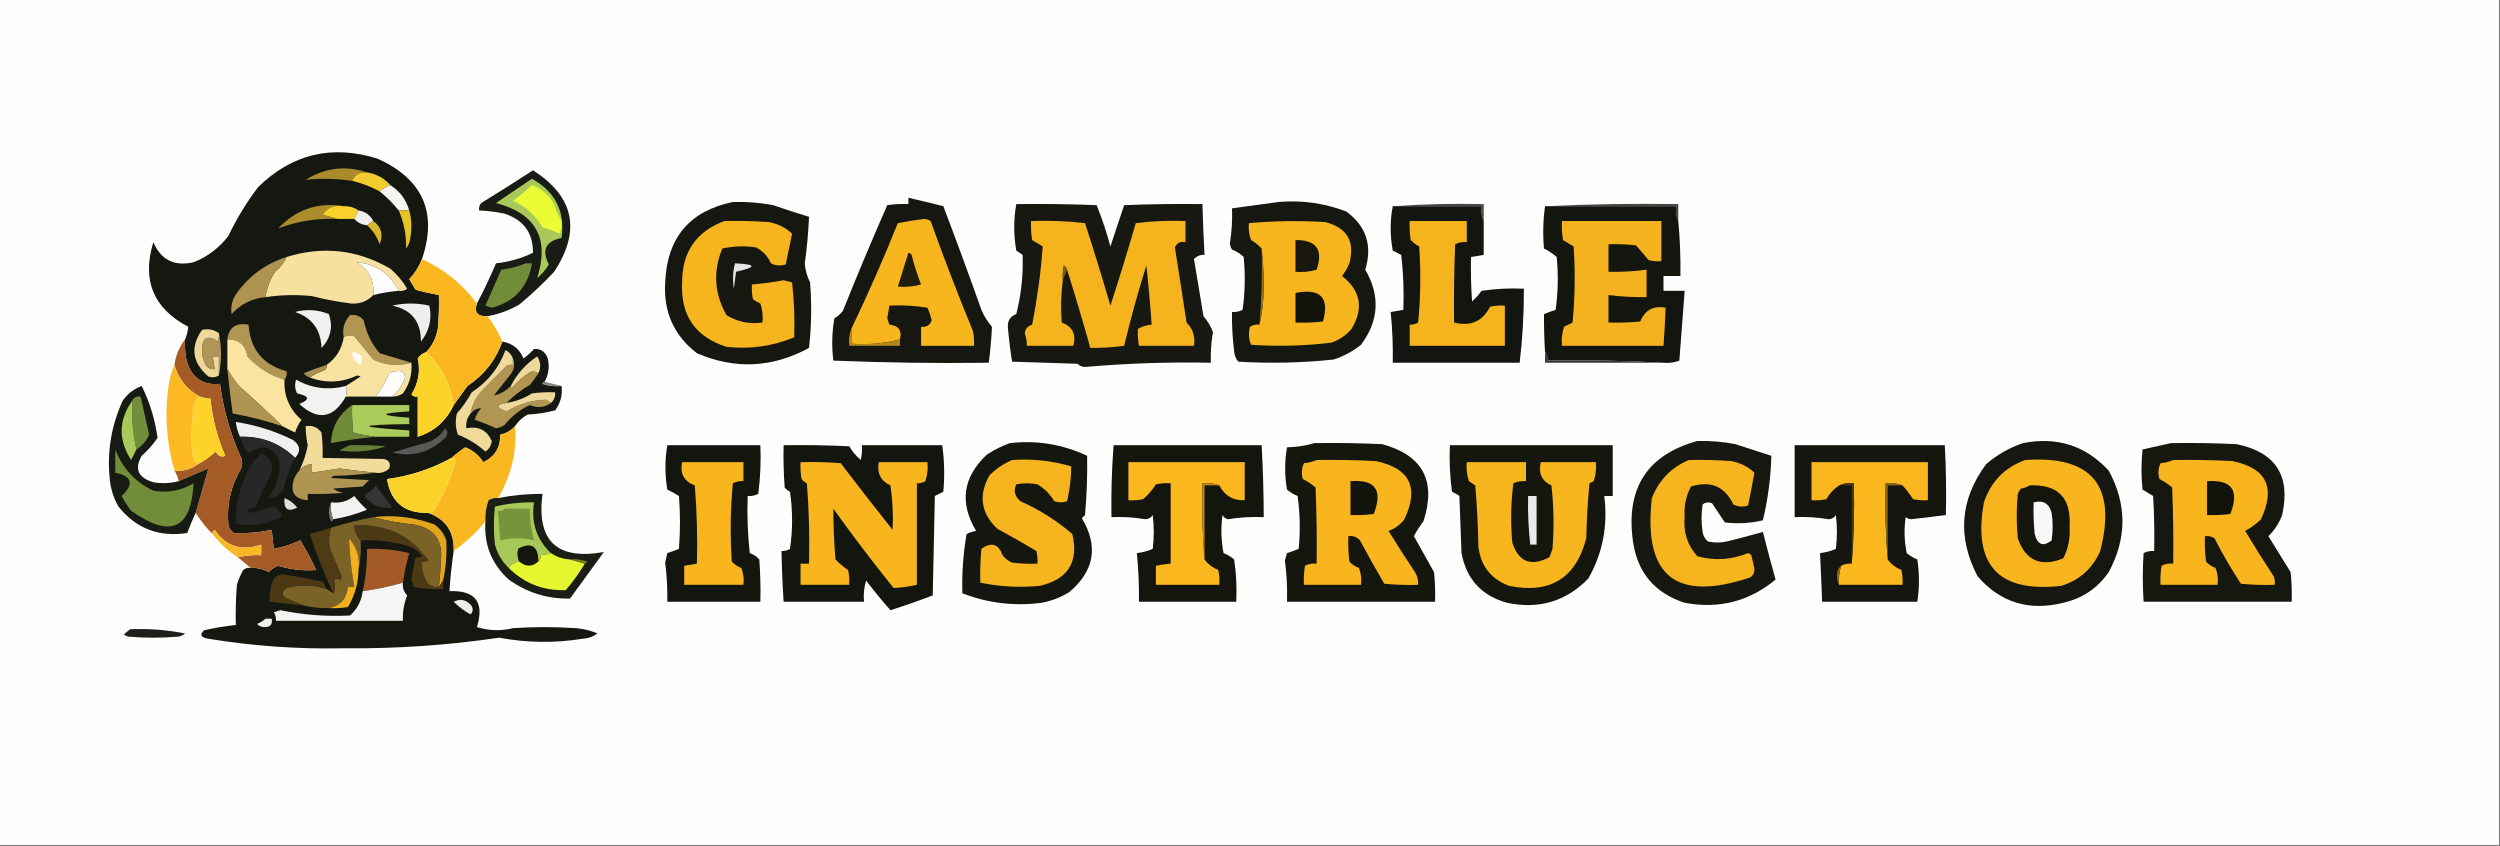 <?xml version="1.0" encoding="UTF-8"?>
<!DOCTYPE svg PUBLIC "-//W3C//DTD SVG 1.1//EN" "http://www.w3.org/Graphics/SVG/1.1/DTD/svg11.dtd">
<svg xmlns="http://www.w3.org/2000/svg" version="1.1" width="1182px" height="400px" style="shape-rendering:geometricPrecision; text-rendering:geometricPrecision; image-rendering:optimizeQuality; fill-rule:evenodd; clip-rule:evenodd" xmlns:xlink="http://www.w3.org/1999/xlink">
<rect width="100%" height="100%" fill="#808080" stroke="none"/>
<g><path style="opacity:1" fill="#fefefe" d="M -0.5,-0.5 C 393.5,-0.5 787.5,-0.5 1181.5,-0.5C 1181.5,132.833 1181.5,266.167 1181.5,399.5C 787.5,399.5 393.5,399.5 -0.5,399.5C -0.5,266.167 -0.5,132.833 -0.5,-0.5 Z"/></g>
<g><path style="opacity:1" fill="#151711" d="M 199.5,122.5 C 198.119,126.049 196.119,129.216 193.5,132C 194.5,133.667 195.5,135.333 196.5,137C 200.145,137.995 203.812,138.828 207.5,139.5C 207.666,144.844 207.499,150.177 207,155.5C 206.203,159.75 204.37,163.417 201.5,166.5C 199.8,167.016 198.467,168.016 197.5,169.5C 198.841,175.507 197.841,181.174 194.5,186.5C 195.325,187.386 196.325,187.719 197.5,187.5C 197.5,193.833 197.5,200.167 197.5,206.5C 205.319,204.019 210.986,199.019 214.5,191.5C 216.645,188.567 218.812,185.567 221,182.5C 228.954,177.174 234.454,170.174 237.5,161.5C 242.308,162.306 245.641,164.973 247.5,169.5C 249.316,168.185 250.983,166.685 252.5,165C 255.661,164.797 257.828,166.297 259,169.5C 259.888,173.402 259.388,177.069 257.5,180.5C 256.957,180.56 256.624,180.893 256.5,181.5C 259.428,182.484 262.428,182.817 265.5,182.5C 266.013,186.79 265.013,190.623 262.5,194C 258.251,195.126 253.918,195.792 249.5,196C 247.004,197.331 245.004,199.164 243.5,201.5C 241.641,203.573 239.308,204.906 236.5,205.5C 236.613,211.618 233.946,215.952 228.5,218.5C 226.433,215.269 223.6,212.936 220,211.5C 217.659,213.016 215.492,214.683 213.5,216.5C 203.913,221.751 193.746,225.085 183,226.5C 184.758,237.412 191.258,242.746 202.5,242.5C 210.841,245.523 214.841,251.523 214.5,260.5C 213.573,266.803 212.906,273.137 212.5,279.5C 224.765,279.016 229.099,284.683 225.5,296.5C 231.181,298.233 236.848,298.399 242.5,297C 252.5,296.333 262.5,296.333 272.5,297C 275.98,297.301 279.313,298.135 282.5,299.5C 280.453,301.015 278.119,301.849 275.5,302C 262.299,304.123 249.132,303.957 236,301.5C 211.643,305.095 187.143,306.762 162.5,306.5C 141.02,306.968 119.687,305.468 98.5,302C 94.898,301.365 94.232,300.032 96.5,298C 101.457,296.842 106.457,296.008 111.5,295.5C 111.334,289.158 111.5,282.825 112,276.5C 112.725,274.051 113.725,271.717 115,269.5C 116.011,268.663 117.178,268.33 118.5,268.5C 121.545,268.342 124.379,269.009 127,270.5C 128.242,269.128 129.742,268.128 131.5,267.5C 137.462,269.276 143.462,269.943 149.5,269.5C 147.241,264.646 144.741,259.98 142,255.5C 137.98,257.34 133.813,258.674 129.5,259.5C 129.037,256.518 128.704,253.518 128.5,250.5C 122.55,251.771 116.55,252.271 110.5,252C 109.299,251.097 108.465,249.931 108,248.5C 107.061,238.866 109.061,229.866 114,221.5C 114.667,219.833 114.667,218.167 114,216.5C 108.96,205.343 105.627,193.677 104,181.5C 95.458,182.343 90.125,178.343 88,169.5C 87.502,166.518 87.335,163.518 87.5,160.5C 88.35,158.506 88.85,156.506 89,154.5C 72.49,145.82 66.99,132.486 72.5,114.5C 76.099,122.879 82.432,126.046 91.5,124C 98.135,121.37 103.635,117.203 108,111.5C 111.913,103.333 116.58,95.667 122,88.5C 138.058,72.778 156.892,68.278 178.5,75C 199.942,84.699 206.942,100.532 199.5,122.5 Z"/></g>
<g><path style="opacity:1" fill="#a98b2b" d="M 173.5,81.5 C 170.143,81.216 167.809,82.549 166.5,85.5C 159.138,84.424 151.804,84.257 144.5,85C 153.76,79.28 163.427,78.114 173.5,81.5 Z"/></g>
<g><path style="opacity:1" fill="#f3cd2d" d="M 173.5,81.5 C 177.945,82.22 181.612,84.22 184.5,87.5C 182.632,88.263 180.965,89.263 179.5,90.5C 175.391,88.242 171.057,86.575 166.5,85.5C 167.809,82.549 170.143,81.216 173.5,81.5 Z"/></g>
<g><path style="opacity:1" fill="#181c14" d="M 230.5,149.5 C 225.743,149.689 224.076,147.689 225.5,143.5C 228.725,137.379 231.725,131.045 234.5,124.5C 240.649,123.839 246.482,122.172 252,119.5C 252.047,110.118 247.547,103.951 238.5,101C 234.534,100.172 230.534,99.672 226.5,99.5C 226.33,98.178 226.663,97.011 227.5,96C 235.768,90.952 243.934,85.785 252,80.5C 271.486,93.002 274.819,109.002 262,128.5C 256.802,134.033 251.302,139.2 245.5,144C 240.81,146.729 235.81,148.563 230.5,149.5 Z"/></g>
<g><path style="opacity:1" fill="#a9c859" d="M 251.5,84.5 C 262.596,90.693 267.263,100.026 265.5,112.5C 257.969,114.062 255.969,118.229 259.5,125C 258.056,127.449 256.222,129.615 254,131.5C 259.883,112.762 253.383,100.928 234.5,96C 240.232,92.144 245.899,88.31 251.5,84.5 Z"/></g>
<g><path style="opacity:1" fill="#f7f5f0" d="M 184.5,87.5 C 189.032,90.364 192.032,94.364 193.5,99.5C 191.833,99.5 190.167,99.5 188.5,99.5C 185.833,96.167 182.833,93.167 179.5,90.5C 180.965,89.263 182.632,88.263 184.5,87.5 Z"/></g>
<g><path style="opacity:1" fill="#eafd34" d="M 251.5,87.5 C 256.009,89.165 259.509,92.165 262,96.5C 262.725,98.949 263.725,101.283 265,103.5C 265.814,105.902 265.647,108.235 264.5,110.5C 261.93,109.252 259.263,108.252 256.5,107.5C 253.25,101.75 248.584,97.584 242.5,95C 245.69,92.636 248.69,90.136 251.5,87.5 Z"/></g>
<g><path style="opacity:1" fill="#151710" d="M 429.5,93.5 C 435.027,94.762 440.527,96.096 446,97.5C 452.197,113.756 458.197,130.09 464,146.5C 465.271,149.433 466.938,152.099 469,154.5C 468.753,160.151 468.253,165.817 467.5,171.5C 442.925,171.828 418.425,171.494 394,170.5C 393.169,163.808 393.336,157.142 394.5,150.5C 396.053,149.561 397.387,148.394 398.5,147C 405.233,130.203 412.233,113.536 419.5,97C 422.817,96.502 426.15,96.335 429.5,96.5C 429.5,95.5 429.5,94.5 429.5,93.5 Z"/></g>
<g><path style="opacity:1" fill="#151710" d="M 346.5,95.5 C 352.888,95.312 359.222,95.812 365.5,97C 371.154,98.941 376.821,100.774 382.5,102.5C 382.201,109.861 381.534,117.195 380.5,124.5C 380.743,127.656 381.576,130.656 383,133.5C 383.832,143.849 383.666,154.183 382.5,164.5C 365.156,173.923 347.489,174.756 329.5,167C 318.634,158.605 313.634,147.439 314.5,133.5C 315.355,112.407 326.021,99.74 346.5,95.5 Z"/></g>
<g><path style="opacity:1" fill="#151811" d="M 604.5,95.5 C 615.544,94.537 626.211,96.037 636.5,100C 645.963,106.889 648.963,116.056 645.5,127.5C 652.645,139.746 651.978,151.58 643.5,163C 639.613,166.111 635.28,168.444 630.5,170C 615.541,171.563 600.541,171.896 585.5,171C 584.296,169.647 583.629,167.981 583.5,166C 582.716,159.857 582.383,153.69 582.5,147.5C 584.262,147.643 585.929,147.309 587.5,146.5C 588.665,138.187 588.832,129.853 588,121.5C 586.421,119.959 584.587,118.792 582.5,118C 581.919,117.107 581.585,116.107 581.5,115C 582.378,109.537 582.712,104.037 582.5,98.5C 589.968,97.494 597.301,96.494 604.5,95.5 Z"/></g>
<g><path style="opacity:1" fill="#454842" d="M 658.5,97.5 C 672.657,96.504 686.99,96.171 701.5,96.5C 701.5,99.167 701.5,101.833 701.5,104.5C 700.532,102.393 700.198,100.059 700.5,97.5C 686.5,97.5 672.5,97.5 658.5,97.5 Z"/></g>
<g><path style="opacity:1" fill="#444741" d="M 730.5,97.5 C 751.327,96.503 772.327,96.169 793.5,96.5C 793.5,99.167 793.5,101.833 793.5,104.5C 792.532,102.393 792.198,100.059 792.5,97.5C 771.833,97.5 751.167,97.5 730.5,97.5 Z"/></g>
<g><path style="opacity:1" fill="#aa8c2a" d="M 162.5,97.5 C 158.17,96.732 154.837,98.065 152.5,101.5C 154.969,102.168 157.302,102.835 159.5,103.5C 149.738,103.118 140.405,104.618 131.5,108C 140.137,98.955 150.471,95.455 162.5,97.5 Z"/></g>
<g><path style="opacity:1" fill="#f8d12d" d="M 162.5,97.5 C 165.152,97.409 167.485,98.076 169.5,99.5C 168.833,100.833 168.167,102.167 167.5,103.5C 164.833,103.5 162.167,103.5 159.5,103.5C 157.302,102.835 154.969,102.168 152.5,101.5C 154.837,98.065 158.17,96.732 162.5,97.5 Z"/></g>
<g><path style="opacity:1" fill="#161811" d="M 480.5,96.5 C 493.171,96.333 505.838,96.5 518.5,97C 521.048,103.351 523.214,109.851 525,116.5C 527.172,109.983 529.339,103.483 531.5,97C 543.829,96.5 556.162,96.334 568.5,96.5C 568.731,104.505 569.065,112.505 569.5,120.5C 567.516,120.383 565.85,121.05 564.5,122.5C 566.045,131.481 567.545,140.481 569,149.5C 570.959,151.777 572.459,154.277 573.5,157C 572.642,161.795 572.309,166.628 572.5,171.5C 552.621,171.112 532.788,171.779 513,173.5C 511.596,173.491 510.43,172.991 509.5,172C 499.167,171.667 488.833,171.333 478.5,171C 477.643,165.574 476.977,160.074 476.5,154.5C 476.406,151.499 477.739,149.499 480.5,148.5C 482.826,139.234 483.826,129.9 483.5,120.5C 482.5,119.833 481.5,119.167 480.5,118.5C 479.204,111.11 479.204,103.776 480.5,96.5 Z"/></g>
<g><path style="opacity:1" fill="#131610" d="M 658.5,97.5 C 672.5,97.5 686.5,97.5 700.5,97.5C 700.198,100.059 700.532,102.393 701.5,104.5C 701.5,109.833 701.5,115.167 701.5,120.5C 699.5,120.833 697.5,121.167 695.5,121.5C 695.334,128.508 695.5,135.508 696,142.5C 697.685,140.983 699.185,139.316 700.5,137.5C 707.134,136.503 713.8,136.17 720.5,136.5C 720.535,148.211 719.868,159.878 718.5,171.5C 698.5,171.5 678.5,171.5 658.5,171.5C 658.656,163.471 658.323,155.471 657.5,147.5C 659.5,147.167 661.5,146.833 663.5,146.5C 663.831,137.808 663.498,129.141 662.5,120.5C 661.167,119.833 659.833,119.167 658.5,118.5C 657.181,111.344 657.181,104.344 658.5,97.5 Z"/></g>
<g><path style="opacity:1" fill="#13160f" d="M 730.5,97.5 C 751.167,97.5 771.833,97.5 792.5,97.5C 792.198,100.059 792.532,102.393 793.5,104.5C 794.299,113.142 794.632,121.809 794.5,130.5C 791.833,130.5 789.167,130.5 786.5,130.5C 786.5,132.833 786.5,135.167 786.5,137.5C 789.833,137.5 793.167,137.5 796.5,137.5C 795.667,148.493 794.834,159.493 794,170.5C 791.619,171.435 789.119,171.768 786.5,171.5C 768.341,170.503 750.008,170.17 731.5,170.5C 731.768,168.901 731.434,167.568 730.5,166.5C 730.131,160.487 729.964,154.487 730,148.5C 731.785,147.76 733.618,147.093 735.5,146.5C 736.665,138.187 736.832,129.853 736,121.5C 734.172,119.919 732.172,118.585 730,117.5C 729.391,110.811 729.557,104.144 730.5,97.5 Z"/></g>
<g><path style="opacity:1" fill="#f0f0ef" d="M 169.5,99.5 C 172.674,100.01 175.008,101.677 176.5,104.5C 175.5,105.167 174.5,105.833 173.5,106.5C 171.033,106.245 169.033,105.245 167.5,103.5C 168.167,102.167 168.833,100.833 169.5,99.5 Z"/></g>
<g><path style="opacity:1" fill="#e6c227" d="M 188.5,99.5 C 190.167,99.5 191.833,99.5 193.5,99.5C 194.647,103.646 194.814,107.98 194,112.5C 193.784,114.384 193.117,116.051 192,117.5C 192.148,111.145 190.981,105.145 188.5,99.5 Z"/></g>
<g><path style="opacity:1" fill="#f6b41e" d="M 342.5,104.5 C 349.508,104.334 356.508,104.5 363.5,105C 367.822,105.811 371.489,107.644 374.5,110.5C 373.45,115.366 372.45,120.2 371.5,125C 369.098,125.814 366.765,125.647 364.5,124.5C 363.028,121.195 360.695,118.695 357.5,117C 352.136,116.171 346.802,116.337 341.5,117.5C 337.061,128.382 337.727,138.882 343.5,149C 348.658,152.19 354.325,153.357 360.5,152.5C 360.817,149.428 360.484,146.428 359.5,143.5C 358.252,142.96 357.085,142.293 356,141.5C 355.503,139.19 355.337,136.857 355.5,134.5C 360.527,134.095 365.527,133.428 370.5,132.5C 371.833,132.833 373.167,133.167 374.5,133.5C 375.471,142.112 375.804,150.779 375.5,159.5C 365.254,163.707 354.588,165.207 343.5,164C 328.723,159.301 321.723,149.135 322.5,133.5C 322.506,119.132 329.173,109.465 342.5,104.5 Z"/></g>
<g><path style="opacity:1" fill="#f7b51e" d="M 425.5,160.5 C 418.108,162.414 410.441,163.081 402.5,162.5C 402.5,160.167 402.5,157.833 402.5,155.5C 410.315,139.188 417.649,122.522 424.5,105.5C 428.641,104.669 432.808,104.003 437,103.5C 438.107,103.585 439.107,103.919 440,104.5C 446.284,122.024 452.95,139.357 460,156.5C 460.497,158.81 460.663,161.143 460.5,163.5C 452.167,163.5 443.833,163.5 435.5,163.5C 435.5,160.5 435.5,157.5 435.5,154.5C 437.971,154.767 439.638,153.767 440.5,151.5C 440.033,149.432 439.366,147.432 438.5,145.5C 432.537,144.504 426.537,144.171 420.5,144.5C 420.173,146.488 419.84,148.488 419.5,150.5C 419.833,151.5 420.167,152.5 420.5,153.5C 424.85,153.886 426.517,156.219 425.5,160.5 Z"/></g>
<g><path style="opacity:1" fill="#f7b51e" d="M 595.5,153.5 C 596.829,147.872 597.496,141.872 597.5,135.5C 597.5,129.324 597.166,123.324 596.5,117.5C 595.086,115.946 593.419,114.612 591.5,113.5C 590.52,110.914 590.187,108.247 590.5,105.5C 602.474,104.418 614.474,104.251 626.5,105C 636.885,107.6 640.718,114.1 638,124.5C 637.086,126.664 635.919,128.664 634.5,130.5C 643.367,137.433 644.867,145.766 639,155.5C 636.441,158.531 633.274,160.698 629.5,162C 616.876,163.54 604.209,163.874 591.5,163C 590.39,160.263 590.223,157.429 591,154.5C 592.356,153.62 593.856,153.286 595.5,153.5 Z"/></g>
<g><path style="opacity:1" fill="#dab82b" d="M 176.5,104.5 C 180.337,107.298 181.337,110.964 179.5,115.5C 178.294,111.962 176.294,108.962 173.5,106.5C 174.5,105.833 175.5,105.167 176.5,104.5 Z"/></g>
<g><path style="opacity:1" fill="#f5b31e" d="M 504.5,127.5 C 504.217,126.711 503.717,126.044 503,125.5C 502.503,127.81 502.337,130.143 502.5,132.5C 501.62,139.149 501.454,145.816 502,152.5C 507.066,154.36 508.899,158.027 507.5,163.5C 500.167,163.5 492.833,163.5 485.5,163.5C 485.489,161.453 485.156,159.453 484.5,157.5C 484.785,155.431 485.952,154.098 488,153.5C 490.421,141.224 492.087,128.891 493,116.5C 491.333,115.5 489.667,114.5 488,113.5C 487.502,110.518 487.335,107.518 487.5,104.5C 496.085,104.183 504.585,104.517 513,105.5C 517.202,118.439 521.202,131.439 525,144.5C 529.202,131.561 533.202,118.561 537,105.5C 544.747,104.518 552.58,104.185 560.5,104.5C 560.5,107.833 560.5,111.167 560.5,114.5C 558.052,114.01 556.385,114.843 555.5,117C 557.393,128.825 559.226,140.659 561,152.5C 564.034,155.514 565.201,159.181 564.5,163.5C 555.833,163.5 547.167,163.5 538.5,163.5C 537.992,160.824 537.825,158.157 538,155.5C 540.007,154.331 542.173,153.665 544.5,153.5C 543.866,144.155 543.032,134.822 542,125.5C 538.053,138.082 534.553,150.748 531.5,163.5C 526.195,164.194 520.862,164.528 515.5,164.5C 512.036,152.108 508.369,139.774 504.5,127.5 Z"/></g>
<g><path style="opacity:1" fill="#f5b31e" d="M 666.5,104.5 C 675.5,104.5 684.5,104.5 693.5,104.5C 693.5,107.833 693.5,111.167 693.5,114.5C 691.533,114.261 689.699,114.594 688,115.5C 687.5,127.829 687.333,140.162 687.5,152.5C 695.276,154.475 700.942,151.975 704.5,145C 706.81,144.503 709.143,144.337 711.5,144.5C 711.5,150.833 711.5,157.167 711.5,163.5C 696.5,163.5 681.5,163.5 666.5,163.5C 666.5,160.167 666.5,156.833 666.5,153.5C 667.93,153.579 669.264,153.246 670.5,152.5C 671.666,140.514 671.833,128.514 671,116.5C 669.488,115.743 668.154,114.743 667,113.5C 666.502,110.518 666.335,107.518 666.5,104.5 Z"/></g>
<g><path style="opacity:1" fill="#f4b31e" d="M 738.5,104.5 C 754.167,104.5 769.833,104.5 785.5,104.5C 785.5,110.833 785.5,117.167 785.5,123.5C 783.473,123.662 781.473,123.495 779.5,123C 777.5,120.667 775.5,118.333 773.5,116C 769.179,115.501 764.846,115.334 760.5,115.5C 760.5,119.833 760.5,124.167 760.5,128.5C 766.536,128.64 772.536,128.307 778.5,127.5C 778.5,131.833 778.5,136.167 778.5,140.5C 772.471,140.575 766.471,140.241 760.5,139.5C 760.5,143.833 760.5,148.167 760.5,152.5C 765.511,152.666 770.511,152.499 775.5,152C 777.753,146.576 781.753,144.41 787.5,145.5C 787.299,151.509 786.966,157.509 786.5,163.5C 770.5,163.5 754.5,163.5 738.5,163.5C 738.183,160.428 738.516,157.428 739.5,154.5C 740.833,153.833 742.167,153.167 743.5,152.5C 744.666,140.514 744.833,128.514 744,116.5C 742.333,115.5 740.667,114.5 739,113.5C 738.502,110.518 738.335,107.518 738.5,104.5 Z"/></g>
<g><path style="opacity:1" fill="#19180e" d="M 612.5,113.5 C 622.407,113.413 625.741,118.08 622.5,127.5C 619.232,128.487 615.898,128.82 612.5,128.5C 612.5,123.5 612.5,118.5 612.5,113.5 Z"/></g>
<g><path style="opacity:1" fill="#f7e1a1" d="M 188.5,137.5 C 184.291,129.237 177.625,124.737 168.5,124C 174.416,127.434 177.083,132.6 176.5,139.5C 173.685,142.447 170.185,143.781 166,143.5C 159.739,142.725 153.572,141.558 147.5,140C 140.118,139.237 132.784,139.403 125.5,140.5C 126.146,136.202 127.646,132.202 130,128.5C 132.454,126.559 134.287,124.225 135.5,121.5C 152.66,116.176 168.993,118.009 184.5,127C 187.731,129.727 190.397,132.894 192.5,136.5C 191.311,137.429 189.978,137.762 188.5,137.5 Z"/></g>
<g><path style="opacity:1" fill="#936f17" d="M 596.5,117.5 C 597.166,123.324 597.5,129.324 597.5,135.5C 597.496,141.872 596.829,147.872 595.5,153.5C 596.479,141.58 596.812,129.58 596.5,117.5 Z"/></g>
<g><path style="opacity:1" fill="#1e1d0f" d="M 429.5,119.5 C 430.117,119.611 430.617,119.944 431,120.5C 432.199,125.265 433.699,129.931 435.5,134.5C 431.893,135.489 428.226,135.823 424.5,135.5C 426.159,130.177 427.826,124.844 429.5,119.5 Z"/></g>
<g><path style="opacity:1" fill="#af9451" d="M 135.5,121.5 C 134.287,124.225 132.454,126.559 130,128.5C 127.646,132.202 126.146,136.202 125.5,140.5C 119.217,141.052 113.884,143.719 109.5,148.5C 108.934,144.992 109.767,141.659 112,138.5C 117.959,130.268 125.793,124.601 135.5,121.5 Z"/></g>
<g><path style="opacity:1" fill="#fab71f" d="M 199.5,122.5 C 209.927,127.255 218.594,134.255 225.5,143.5C 224.076,147.689 225.743,149.689 230.5,149.5C 233.338,153.172 235.671,157.172 237.5,161.5C 234.454,170.174 228.954,177.174 221,182.5C 218.812,185.567 216.645,188.567 214.5,191.5C 213.003,181.5 208.67,173.167 201.5,166.5C 204.37,163.417 206.203,159.75 207,155.5C 207.499,150.177 207.666,144.844 207.5,139.5C 203.812,138.828 200.145,137.995 196.5,137C 195.5,135.333 194.5,133.667 193.5,132C 196.119,129.216 198.119,126.049 199.5,122.5 Z"/></g>
<g><path style="opacity:1" fill="#fefdfb" d="M 188.5,137.5 C 184.443,137.848 180.443,138.514 176.5,139.5C 177.083,132.6 174.416,127.434 168.5,124C 177.625,124.737 184.291,129.237 188.5,137.5 Z"/></g>
<g><path style="opacity:1" fill="#e4e5e4" d="M 347.5,124.5 C 357.783,124.939 357.95,126.272 348,128.5C 347.667,131.167 347.333,133.833 347,136.5C 346.306,132.446 346.473,128.446 347.5,124.5 Z"/></g>
<g><path style="opacity:1" fill="#728d39" d="M 248.5,124.5 C 249.5,124.5 250.5,124.5 251.5,124.5C 249.663,135.667 243.329,142.667 232.5,145.5C 231.5,145.167 230.5,144.833 229.5,144.5C 232,138.833 234.5,133.167 237,127.5C 241.08,127.043 244.914,126.043 248.5,124.5 Z"/></g>
<g><path style="opacity:1" fill="#7a5e15" d="M 504.5,127.5 C 503.833,129.167 503.167,130.833 502.5,132.5C 502.337,130.143 502.503,127.81 503,125.5C 503.717,126.044 504.217,126.711 504.5,127.5 Z"/></g>
<g><path style="opacity:1" fill="#12140c" d="M 612.5,138.5 C 624.363,136.191 628.697,140.691 625.5,152C 621.179,152.499 616.846,152.666 612.5,152.5C 612.5,147.833 612.5,143.167 612.5,138.5 Z"/></g>
<g><path style="opacity:1" fill="#eeeeee" d="M 185.5,144.5 C 191.234,143.175 197.068,143.175 203,144.5C 204.337,150.813 203.004,156.48 199,161.5C 199.084,152.093 194.584,146.427 185.5,144.5 Z"/></g>
<g><path style="opacity:1" fill="#f0f1f0" d="M 139.5,147.5 C 144.808,146.05 150.141,146.384 155.5,148.5C 157.53,154.585 156.363,159.918 152,164.5C 151.702,155.877 147.536,150.21 139.5,147.5 Z"/></g>
<g><path style="opacity:1" fill="#b19552" d="M 194.5,171.5 C 188.276,173.252 182.276,172.752 176.5,170C 173.5,166.333 170.5,162.667 167.5,159C 165.735,158.36 164.068,158.527 162.5,159.5C 161.769,155.397 162.769,151.897 165.5,149C 168.096,148.542 170.263,149.375 172,151.5C 173.17,157.359 175.67,162.526 179.5,167C 184.702,168.567 189.702,170.067 194.5,171.5 Z"/></g>
<g><path style="opacity:1" fill="#b19653" d="M 134.5,179.5 C 127.824,177.558 121.991,173.891 117,168.5C 116.053,163.044 112.886,160.377 107.5,160.5C 108.199,154.792 111.532,152.459 117.5,153.5C 118.327,165.192 124.327,172.526 135.5,175.5C 135.768,177.099 135.434,178.432 134.5,179.5 Z"/></g>
<g><path style="opacity:1" fill="#edd799" d="M 103.5,157.5 C 103.657,158.873 103.49,160.207 103,161.5C 98.179,158.177 95.679,159.51 95.5,165.5C 95.466,168.433 96.299,171.1 98,173.5C 99.011,174.337 100.178,174.67 101.5,174.5C 101.167,172.5 100.833,170.5 100.5,168.5C 101.5,168.5 102.5,168.5 103.5,168.5C 103.5,171.5 103.5,174.5 103.5,177.5C 101.932,178.473 100.265,178.64 98.5,178C 90.842,171.41 89.842,164.077 95.5,156C 98.407,155.282 101.074,155.782 103.5,157.5 Z"/></g>
<g><path style="opacity:1" fill="#f8e2a2" d="M 194.5,171.5 C 194.947,176.883 193.614,181.717 190.5,186C 188.975,187.009 187.308,187.509 185.5,187.5C 188.294,185.038 190.294,182.038 191.5,178.5C 191.288,176.112 189.955,175.112 187.5,175.5C 186.228,175.57 185.062,175.903 184,176.5C 182.326,180.524 180.159,184.191 177.5,187.5C 172.833,187.5 168.167,187.5 163.5,187.5C 164.096,185.602 164.096,183.935 163.5,182.5C 165.769,181.024 168.102,179.524 170.5,178C 170,177.833 169.5,177.667 169,177.5C 161.586,180.949 154.086,181.282 146.5,178.5C 148.598,177.065 150.931,175.898 153.5,175C 154.252,174.329 154.586,173.496 154.5,172.5C 158.933,169.31 161.6,164.976 162.5,159.5C 164.068,158.527 165.735,158.36 167.5,159C 170.5,162.667 173.5,166.333 176.5,170C 182.276,172.752 188.276,173.252 194.5,171.5 Z"/></g>
<g><path style="opacity:1" fill="#b09656" d="M 103.5,157.5 C 104.833,164.167 104.833,170.833 103.5,177.5C 103.5,174.5 103.5,171.5 103.5,168.5C 102.5,168.5 101.5,168.5 100.5,168.5C 100.833,170.5 101.167,172.5 101.5,174.5C 100.178,174.67 99.011,174.337 98,173.5C 96.299,171.1 95.466,168.433 95.5,165.5C 95.679,159.51 98.179,158.177 103,161.5C 103.49,160.207 103.657,158.873 103.5,157.5 Z"/></g>
<g><path style="opacity:1" fill="#fbe4a2" d="M 107.5,160.5 C 112.886,160.377 116.053,163.044 117,168.5C 121.991,173.891 127.824,177.558 134.5,179.5C 134.13,187.096 136.797,193.429 142.5,198.5C 141.205,200.328 140.205,202.328 139.5,204.5C 137.473,203.487 135.473,202.487 133.5,201.5C 126.863,195.033 120.03,188.7 113,182.5C 110.913,179.93 109.08,177.263 107.5,174.5C 107.5,169.833 107.5,165.167 107.5,160.5 Z"/></g>
<g><path style="opacity:1" fill="#a55b25" d="M 87.5,160.5 C 87.335,163.518 87.502,166.518 88,169.5C 90.125,178.343 95.458,182.343 104,181.5C 105.627,193.677 108.96,205.343 114,216.5C 114.667,218.167 114.667,219.833 114,221.5C 109.061,229.866 107.061,238.866 108,248.5C 108.465,249.931 109.299,251.097 110.5,252C 116.55,252.271 122.55,251.771 128.5,250.5C 128.704,253.518 129.037,256.518 129.5,259.5C 133.813,258.674 137.98,257.34 142,255.5C 144.741,259.98 147.241,264.646 149.5,269.5C 143.462,269.943 137.462,269.276 131.5,267.5C 129.742,268.128 128.242,269.128 127,270.5C 124.379,269.009 121.545,268.342 118.5,268.5C 116.5,266.833 114.5,265.167 112.5,263.5C 116.099,262.656 119.766,262.323 123.5,262.5C 123.5,260.833 123.5,259.167 123.5,257.5C 114.247,260.731 106.914,258.398 101.5,250.5C 100.702,250.957 100.369,251.624 100.5,252.5C 97.484,249.48 94.817,246.146 92.5,242.5C 94.5,235.5 96.5,228.5 98.5,221.5C 93.874,223.476 89.208,225.476 84.5,227.5C 84.108,225.716 83.441,224.05 82.5,222.5C 86.647,222.874 90.314,221.874 93.5,219.5C 96.567,217.879 99.4,215.879 102,213.5C 103.171,215.616 104.671,216.282 106.5,215.5C 102.756,206.859 100.423,197.859 99.5,188.5C 97.784,188.371 96.117,188.038 94.5,187.5C 88.372,184.266 84.372,179.266 82.5,172.5C 83.097,167.982 84.764,163.982 87.5,160.5 Z"/></g>
<g><path style="opacity:1" fill="#b58719" d="M 402.5,155.5 C 402.5,157.833 402.5,160.167 402.5,162.5C 410.441,163.081 418.108,162.414 425.5,160.5C 425.5,161.5 425.5,162.5 425.5,163.5C 417.5,163.5 409.5,163.5 401.5,163.5C 401.194,160.615 401.527,157.948 402.5,155.5 Z"/></g>
<g><path style="opacity:1" fill="#fffcf6" d="M 166.5,166.5 C 170.713,166.699 172.046,168.699 170.5,172.5C 167.929,171.272 166.595,169.272 166.5,166.5 Z"/></g>
<g><path style="opacity:1" fill="#fcd329" d="M 201.5,166.5 C 208.67,173.167 213.003,181.5 214.5,191.5C 210.986,199.019 205.319,204.019 197.5,206.5C 197.5,200.167 197.5,193.833 197.5,187.5C 196.325,187.719 195.325,187.386 194.5,186.5C 197.841,181.174 198.841,175.507 197.5,169.5C 198.467,168.016 199.8,167.016 201.5,166.5 Z"/></g>
<g><path style="opacity:1" fill="#eed99a" d="M 254.5,176.5 C 253.262,175.588 251.928,175.421 250.5,176C 247.37,178.128 244.537,180.628 242,183.5C 241.601,183.272 241.435,182.938 241.5,182.5C 244.403,176.76 248.57,172.094 254,168.5C 255.696,171.119 255.863,173.786 254.5,176.5 Z"/></g>
<g><path style="opacity:1" fill="#333631" d="M 730.5,166.5 C 731.434,167.568 731.768,168.901 731.5,170.5C 750.008,170.17 768.341,170.503 786.5,171.5C 767.833,171.5 749.167,171.5 730.5,171.5C 730.5,169.833 730.5,168.167 730.5,166.5 Z"/></g>
<g><path style="opacity:1" fill="#b19653" d="M 242.5,169.5 C 243.659,172.253 243.159,174.919 241,177.5C 238.5,180.667 236,183.833 233.5,187C 236.496,186.329 239.163,184.829 241.5,182.5C 241.435,182.938 241.601,183.272 242,183.5C 244.537,180.628 247.37,178.128 250.5,176C 251.928,175.421 253.262,175.588 254.5,176.5C 253.298,178.392 251.965,180.226 250.5,182C 246.403,184.37 242.736,187.203 239.5,190.5C 234.351,191.403 234.351,192.736 239.5,194.5C 245.373,190.95 251.707,189.116 258.5,189C 259.044,189.717 259.711,190.217 260.5,190.5C 257.469,192.691 254.135,193.024 250.5,191.5C 245.781,193.715 241.781,196.881 238.5,201C 237.271,201.781 235.938,202.281 234.5,202.5C 231.28,200.98 227.947,199.647 224.5,198.5C 225.034,196.386 226.034,194.552 227.5,193C 225.565,193.058 223.898,193.891 222.5,195.5C 223.262,191.309 225.096,187.642 228,184.5C 231.833,180.667 235.667,176.833 239.5,173C 240.448,172.517 241.448,172.351 242.5,172.5C 242.5,171.5 242.5,170.5 242.5,169.5 Z"/></g>
<g><path style="opacity:1" fill="#a99051" d="M 154.5,172.5 C 154.586,173.496 154.252,174.329 153.5,175C 150.931,175.898 148.598,177.065 146.5,178.5C 145.357,178.092 144.357,177.425 143.5,176.5C 147.12,175.013 150.786,173.679 154.5,172.5 Z"/></g>
<g><path style="opacity:1" fill="#fcb924" d="M 82.5,172.5 C 84.372,179.266 88.372,184.266 94.5,187.5C 93.21,188.058 92.377,189.058 92,190.5C 90.512,198.445 90.178,206.445 91,214.5C 91.1,216.653 91.933,218.319 93.5,219.5C 90.314,221.874 86.647,222.874 82.5,222.5C 78.521,208.688 77.688,194.688 80,180.5C 80.546,177.621 81.379,174.954 82.5,172.5 Z"/></g>
<g><path style="opacity:1" fill="#fffdfa" d="M 185.5,187.5 C 182.833,187.5 180.167,187.5 177.5,187.5C 180.159,184.191 182.326,180.524 184,176.5C 185.062,175.903 186.228,175.57 187.5,175.5C 189.955,175.112 191.288,176.112 191.5,178.5C 190.294,182.038 188.294,185.038 185.5,187.5 Z"/></g>
<g><path style="opacity:1" fill="#b09552" d="M 107.5,174.5 C 109.08,177.263 110.913,179.93 113,182.5C 120.03,188.7 126.863,195.033 133.5,201.5C 125.785,198.946 117.951,196.946 110,195.5C 109.025,188.509 108.192,181.509 107.5,174.5 Z"/></g>
<g><path style="opacity:1" fill="#efda9b" d="M 242.5,169.5 C 242.5,170.5 242.5,171.5 242.5,172.5C 241.448,172.351 240.448,172.517 239.5,173C 235.667,176.833 231.833,180.667 228,184.5C 225.096,187.642 223.262,191.309 222.5,195.5C 220.832,197.479 220.166,199.812 220.5,202.5C 226.219,201.359 230.219,203.359 232.5,208.5C 232.255,210.663 231.255,212.33 229.5,213.5C 225.669,210.081 221.335,207.414 216.5,205.5C 215.343,202.216 215.176,198.882 216,195.5C 218.723,192.443 221.056,189.11 223,185.5C 230.552,180.614 235.886,173.947 239,165.5C 240.72,166.384 241.886,167.717 242.5,169.5 Z"/></g>
<g><path style="opacity:1" fill="#f2f2f1" d="M 163.5,182.5 C 164.096,183.935 164.096,185.602 163.5,187.5C 157.624,197.868 150.291,199.035 141.5,191C 146.679,188.913 146.345,187.247 140.5,186C 139.409,183.936 139.242,181.769 140,179.5C 147.355,183.637 155.189,184.637 163.5,182.5 Z"/></g>
<g><path style="opacity:1" fill="#858784" d="M 257.5,180.5 C 260.167,181.167 262.833,181.833 265.5,182.5C 262.428,182.817 259.428,182.484 256.5,181.5C 256.624,180.893 256.957,180.56 257.5,180.5 Z"/></g>
<g><path style="opacity:1" fill="#181b14" d="M 84.5,227.5 C 89.208,225.476 93.874,223.476 98.5,221.5C 96.5,228.5 94.5,235.5 92.5,242.5C 91.09,245.542 89.757,248.709 88.5,252C 75.173,254.079 64.34,249.912 56,239.5C 53.867,235.768 52.534,231.768 52,227.5C 50.465,214.238 52.465,201.571 58,189.5C 60.215,186.218 63.215,183.885 67,182.5C 70.788,190.119 73.288,198.286 74.5,207C 72.412,210.094 69.912,212.928 67,215.5C 63.416,221.681 65.249,225.848 72.5,228C 76.554,228.694 80.554,228.527 84.5,227.5 Z"/></g>
<g><path style="opacity:1" fill="#fdd229" d="M 94.5,187.5 C 96.117,188.038 97.784,188.371 99.5,188.5C 100.423,197.859 102.756,206.859 106.5,215.5C 104.671,216.282 103.171,215.616 102,213.5C 99.4,215.879 96.567,217.879 93.5,219.5C 91.933,218.319 91.1,216.653 91,214.5C 90.178,206.445 90.512,198.445 92,190.5C 92.377,189.058 93.21,188.058 94.5,187.5 Z"/></g>
<g><path style="opacity:1" fill="#738e3a" d="M 64.5,212.5 C 62.779,204.724 62.112,197.057 62.5,189.5C 63.287,187.896 64.62,187.229 66.5,187.5C 67.829,193.486 69.163,199.486 70.5,205.5C 69.228,208.44 67.228,210.773 64.5,212.5 Z"/></g>
<g><path style="opacity:1" fill="#eed899" d="M 260.5,190.5 C 259.711,190.217 259.044,189.717 258.5,189C 251.707,189.116 245.373,190.95 239.5,194.5C 234.351,192.736 234.351,191.403 239.5,190.5C 243.797,189.854 247.797,188.354 251.5,186C 255.152,185.501 258.818,185.335 262.5,185.5C 262.598,187.553 261.931,189.22 260.5,190.5 Z"/></g>
<g><path style="opacity:1" fill="#a9ca5b" d="M 62.5,189.5 C 62.112,197.057 62.779,204.724 64.5,212.5C 63.68,214.14 62.847,215.807 62,217.5C 55.867,207.959 56.033,198.626 62.5,189.5 Z"/></g>
<g><path style="opacity:1" fill="#abcc5c" d="M 166.5,191.5 C 175.5,191.5 184.5,191.5 193.5,191.5C 193.5,192.5 193.5,193.5 193.5,194.5C 178.949,195.385 178.949,196.385 193.5,197.5C 193.5,198.5 193.5,199.5 193.5,200.5C 168.224,200.845 168.224,201.845 193.5,203.5C 193.5,204.5 193.5,205.5 193.5,206.5C 188.167,206.5 182.833,206.5 177.5,206.5C 173.928,206.062 170.428,205.396 167,204.5C 166.501,200.179 166.334,195.846 166.5,191.5 Z"/></g>
<g><path style="opacity:1" fill="#708b38" d="M 166.5,191.5 C 166.334,195.846 166.501,200.179 167,204.5C 170.428,205.396 173.928,206.062 177.5,206.5C 170.582,207.17 163.582,208.17 156.5,209.5C 156.778,201.869 160.111,195.869 166.5,191.5 Z"/></g>
<g><path style="opacity:1" fill="#f0f0f0" d="M 139.5,216.5 C 132.372,209.536 123.705,206.203 113.5,206.5C 112.434,204.299 111.767,201.965 111.5,199.5C 120.932,200.942 129.932,203.775 138.5,208C 142.029,210.577 142.363,213.41 139.5,216.5 Z"/></g>
<g><path style="opacity:1" fill="#f2dc9c" d="M 177.5,223.5 C 171.828,222.944 166.161,222.277 160.5,221.5C 156.159,222.171 151.826,222.837 147.5,223.5C 147.5,222.167 147.5,220.833 147.5,219.5C 145.053,219.615 143.053,220.615 141.5,222.5C 143.392,218.71 144.725,214.71 145.5,210.5C 144.838,207.532 144.505,204.532 144.5,201.5C 147.652,200.959 150.152,201.959 152,204.5C 152.499,208.486 152.666,212.486 152.5,216.5C 162.235,216.69 171.901,216.857 181.5,217C 184.032,217.612 184.865,219.112 184,221.5C 182.211,223.229 180.044,223.896 177.5,223.5 Z"/></g>
<g><path style="opacity:1" fill="#f9b721" d="M 243.5,201.5 C 244.418,213.47 241.751,224.803 235.5,235.5C 233.856,235.286 232.356,235.62 231,236.5C 229.801,239.726 229.301,243.059 229.5,246.5C 225.134,251.866 220.134,256.533 214.5,260.5C 214.841,251.523 210.841,245.523 202.5,242.5C 203.496,242.586 204.329,242.252 205,241.5C 209.758,234.061 213.258,226.061 215.5,217.5C 215.043,216.702 214.376,216.369 213.5,216.5C 215.492,214.683 217.659,213.016 220,211.5C 223.6,212.936 226.433,215.269 228.5,218.5C 233.946,215.952 236.613,211.618 236.5,205.5C 239.308,204.906 241.641,203.573 243.5,201.5 Z"/></g>
<g><path style="opacity:1" fill="#585959" d="M 210.5,202.5 C 211.598,203.601 211.765,204.934 211,206.5C 203.784,213.758 195.284,216.258 185.5,214C 191.091,212.251 196.758,210.585 202.5,209C 205.936,207.726 208.603,205.559 210.5,202.5 Z"/></g>
<g><path style="opacity:1" fill="#282928" d="M 113.5,206.5 C 123.705,206.203 132.372,209.536 139.5,216.5C 136.983,221.214 135.15,226.214 134,231.5C 131.844,234.157 129.344,235.49 126.5,235.5C 130.866,230.237 132.7,224.237 132,217.5C 128.398,210.76 123.565,209.76 117.5,214.5C 115.628,212.09 114.295,209.423 113.5,206.5 Z"/></g>
<g><path style="opacity:1" fill="#141710" d="M 477.5,209.5 C 490.285,208.075 502.451,210.075 514,215.5C 514.167,224.836 513.834,234.17 513,243.5C 512.5,244 512,244.5 511.5,245C 519.441,258.262 517.441,269.929 505.5,280C 501.469,282.455 497.136,284.121 492.5,285C 479.562,286.681 467.062,285.181 455,280.5C 454.738,271.118 455.404,261.785 457,252.5C 458.399,251.773 459.899,251.273 461.5,251C 453.554,237.701 455.221,225.701 466.5,215C 470.017,212.674 473.683,210.84 477.5,209.5 Z"/></g>
<g><path style="opacity:1" fill="#15170f" d="M 621.5,209.5 C 632.172,209.333 642.839,209.5 653.5,210C 672.702,215.231 679.202,227.398 673,246.5C 671.267,248.723 669.767,251.056 668.5,253.5C 671.65,259.129 674.817,264.796 678,270.5C 678.499,275.155 678.666,279.821 678.5,284.5C 655.167,284.5 631.833,284.5 608.5,284.5C 608.686,277.972 608.352,271.472 607.5,265C 607.833,263.833 608.167,262.667 608.5,261.5C 610.382,260.907 612.215,260.24 614,259.5C 614.832,251.147 614.665,242.813 613.5,234.5C 611.668,233.752 610.001,232.752 608.5,231.5C 607.334,224.831 607.334,218.164 608.5,211.5C 613.049,211.376 617.382,210.709 621.5,209.5 Z"/></g>
<g><path style="opacity:1" fill="#161811" d="M 802.5,208.5 C 808.555,208.338 814.555,208.838 820.5,210C 826.188,211.848 831.855,213.682 837.5,215.5C 837.222,225.843 835.889,236.01 833.5,246C 827.558,247.406 821.558,247.739 815.5,247C 813.5,244 811.5,241 809.5,238C 807.888,237.28 806.388,237.446 805,238.5C 804.333,242.833 804.333,247.167 805,251.5C 805.273,253.329 806.107,254.829 807.5,256C 810.5,256.667 813.5,256.667 816.5,256C 822.213,254.594 827.88,253.094 833.5,251.5C 835.391,259.01 837.391,266.51 839.5,274C 827.034,284.367 812.7,288.034 796.5,285C 782.157,280.321 773.99,270.488 772,255.5C 768.71,230.682 778.876,215.016 802.5,208.5 Z"/></g>
<g><path style="opacity:1" fill="#151710" d="M 956.5,209.5 C 972.548,206.35 986.048,210.684 997,222.5C 1005.66,238.458 1005.66,254.458 997,270.5C 991.729,278.098 984.562,282.931 975.5,285C 959.292,289.039 945.792,284.872 935,272.5C 925.326,253.922 926.66,236.255 939,219.5C 944.239,214.969 950.072,211.635 956.5,209.5 Z"/></g>
<g><path style="opacity:1" fill="#161810" d="M 1026.5,209.5 C 1036.84,209.334 1047.17,209.5 1057.5,210C 1075.97,213.817 1083.13,224.984 1079,243.5C 1077.58,247.345 1075.41,250.678 1072.5,253.5C 1076,259.167 1079.5,264.833 1083,270.5C 1083.5,275.155 1083.67,279.821 1083.5,284.5C 1060.17,284.5 1036.83,284.5 1013.5,284.5C 1012.98,276.796 1012.98,269.129 1013.5,261.5C 1015.07,260.691 1016.74,260.357 1018.5,260.5C 1018.67,251.827 1018.5,243.16 1018,234.5C 1016.33,233.5 1014.67,232.5 1013,231.5C 1012.33,225.167 1012.33,218.833 1013,212.5C 1017.59,211.447 1022.09,210.447 1026.5,209.5 Z"/></g>
<g><path style="opacity:1" fill="#13160f" d="M 315.5,210.5 C 330.167,210.5 344.833,210.5 359.5,210.5C 359.831,218.196 359.497,225.862 358.5,233.5C 356.929,234.309 355.262,234.643 353.5,234.5C 353.168,243.525 353.502,252.525 354.5,261.5C 356.258,262.128 357.758,263.128 359,264.5C 359.5,271.158 359.666,277.825 359.5,284.5C 344.833,284.5 330.167,284.5 315.5,284.5C 315.617,278.31 315.284,272.143 314.5,266C 314.833,264.5 315.167,263 315.5,261.5C 317.382,260.907 319.215,260.24 321,259.5C 321.667,251.167 321.667,242.833 321,234.5C 319.247,233.373 317.413,232.373 315.5,231.5C 314.324,224.496 314.324,217.496 315.5,210.5 Z"/></g>
<g><path style="opacity:1" fill="#13160e" d="M 370.5,210.5 C 380.839,210.334 391.172,210.5 401.5,211C 402.958,213.46 404.791,215.627 407,217.5C 407.497,215.19 407.663,212.857 407.5,210.5C 420.167,210.5 432.833,210.5 445.5,210.5C 446.517,217.805 446.683,225.139 446,232.5C 444.667,233.167 443.333,233.833 442,234.5C 441.667,250.167 441.333,265.833 441,281.5C 434.425,284.025 427.759,286.359 421,288.5C 417.002,283.999 413.169,279.332 409.5,274.5C 408.513,277.768 408.18,281.102 408.5,284.5C 395.833,284.5 383.167,284.5 370.5,284.5C 369.977,276.51 369.644,268.51 369.5,260.5C 370.93,260.579 372.264,260.246 373.5,259.5C 374.833,250.5 374.833,241.5 373.5,232.5C 372.522,232.023 371.689,231.357 371,230.5C 370.5,223.842 370.334,217.175 370.5,210.5 Z"/></g>
<g><path style="opacity:1" fill="#14160e" d="M 526.5,210.5 C 549.833,210.5 573.167,210.5 596.5,210.5C 597.136,221.822 597.469,233.156 597.5,244.5C 591.792,244.258 586.125,244.592 580.5,245.5C 579.353,245.182 578.519,244.516 578,243.5C 577.17,249.528 577.336,255.528 578.5,261.5C 580.332,262.248 581.999,263.248 583.5,264.5C 584.497,271.134 584.83,277.8 584.5,284.5C 569.167,284.5 553.833,284.5 538.5,284.5C 538.597,276.809 538.263,269.142 537.5,261.5C 540.118,261.221 542.618,260.554 545,259.5C 545.667,254.167 545.667,248.833 545,243.5C 544.196,244.804 543.029,245.471 541.5,245.5C 536.209,244.598 530.876,244.265 525.5,244.5C 525.31,233.143 525.644,221.81 526.5,210.5 Z"/></g>
<g><path style="opacity:1" fill="#15170f" d="M 685.5,210.5 C 711.167,210.5 736.833,210.5 762.5,210.5C 762.5,218.5 762.5,226.5 762.5,234.5C 761.167,234.5 759.833,234.5 758.5,234.5C 760.293,248.42 757.793,261.42 751,273.5C 740.409,284.362 727.576,288.195 712.5,285C 700.451,281.618 693.284,273.784 691,261.5C 690.667,252.5 690.333,243.5 690,234.5C 688.915,233.707 687.748,233.04 686.5,232.5C 685.503,225.197 685.169,217.863 685.5,210.5 Z"/></g>
<g><path style="opacity:1" fill="#14160f" d="M 848.5,210.5 C 872.167,210.5 895.833,210.5 919.5,210.5C 920.111,221.499 920.278,232.499 920,243.5C 914.554,244.236 909.054,244.903 903.5,245.5C 902.558,245.392 901.725,245.059 901,244.5C 900.17,250.196 900.337,255.863 901.5,261.5C 903.001,262.752 904.668,263.752 906.5,264.5C 907.549,271.158 907.549,277.824 906.5,284.5C 891.5,284.5 876.5,284.5 861.5,284.5C 861.222,276.83 860.889,269.164 860.5,261.5C 863.118,261.221 865.618,260.554 868,259.5C 868.667,254.167 868.667,248.833 868,243.5C 867.196,244.804 866.029,245.471 864.5,245.5C 859.209,244.598 853.876,244.265 848.5,244.5C 848.5,233.167 848.5,221.833 848.5,210.5 Z"/></g>
<g><path style="opacity:1" fill="#677f34" d="M 165.5,210.5 C 171.176,210.334 176.843,210.501 182.5,211C 175.35,213.406 168.017,214.073 160.5,213C 162.175,212.015 163.842,211.181 165.5,210.5 Z"/></g>
<g><path style="opacity:1" fill="#272727" d="M 123.5,214.5 C 128.183,216.21 129.683,219.543 128,224.5C 125.41,229.349 123.076,234.349 121,239.5C 119.491,240.09 117.991,240.756 116.5,241.5C 117.333,241.833 118.167,242.167 119,242.5C 122.527,241.602 126.027,240.602 129.5,239.5C 131.4,240.447 132.733,241.947 133.5,244C 126.597,248.027 119.264,249.194 111.5,247.5C 111.197,237.551 113.697,228.218 119,219.5C 120.366,217.638 121.866,215.972 123.5,214.5 Z"/></g>
<g><path style="opacity:1" fill="#fad229" d="M 213.5,216.5 C 214.376,216.369 215.043,216.702 215.5,217.5C 213.258,226.061 209.758,234.061 205,241.5C 204.329,242.252 203.496,242.586 202.5,242.5C 191.258,242.746 184.758,237.412 183,226.5C 193.746,225.085 203.913,221.751 213.5,216.5 Z"/></g>
<g><path style="opacity:1" fill="#f6b41e" d="M 478.5,217.5 C 488.071,216.825 497.404,217.825 506.5,220.5C 506.444,226.115 505.777,231.615 504.5,237C 502.5,237.667 500.5,237.667 498.5,237C 496.5,233.667 493.833,231 490.5,229C 487.167,228.333 483.833,228.333 480.5,229C 479.106,232.093 479.773,234.759 482.5,237C 491.468,240.981 499.635,246.148 507,252.5C 510.1,265.787 504.933,273.954 491.5,277C 482.073,277.895 472.739,277.395 463.5,275.5C 463.334,270.156 463.501,264.823 464,259.5C 468.748,256.111 472.081,257.111 474,262.5C 475.214,264.049 476.714,265.215 478.5,266C 482.486,266.499 486.486,266.666 490.5,266.5C 490.662,264.473 490.495,262.473 490,260.5C 483.915,256.873 477.748,253.373 471.5,250C 463.66,242.435 462.493,233.935 468,224.5C 471.154,221.488 474.654,219.155 478.5,217.5 Z"/></g>
<g><path style="opacity:1" fill="#f8b51e" d="M 622.5,217.5 C 631.839,217.334 641.173,217.5 650.5,218C 666.612,221.391 671.112,230.558 664,245.5C 662.062,248.106 659.562,249.939 656.5,251C 660.542,257.585 664.709,264.085 669,270.5C 670.128,272.345 670.628,274.345 670.5,276.5C 665.156,276.666 659.823,276.499 654.5,276C 650.54,269.248 646.707,262.414 643,255.5C 641.556,253.845 639.722,253.178 637.5,253.5C 637.334,257.514 637.501,261.514 638,265.5C 639.242,266.872 640.742,267.872 642.5,268.5C 643.48,271.086 643.813,273.753 643.5,276.5C 634.5,276.5 625.5,276.5 616.5,276.5C 616.335,273.482 616.502,270.482 617,267.5C 618.699,266.594 620.533,266.261 622.5,266.5C 622.667,254.495 622.5,242.495 622,230.5C 620.172,228.919 618.172,227.585 616,226.5C 615.231,223.901 615.398,221.401 616.5,219C 618.708,218.809 620.708,218.309 622.5,217.5 Z"/></g>
<g><path style="opacity:1" fill="#f6b41e" d="M 798.5,217.5 C 805.175,217.334 811.842,217.5 818.5,218C 822.822,218.811 826.489,220.644 829.5,223.5C 828.548,228.718 827.548,233.885 826.5,239C 824.098,239.814 821.765,239.647 819.5,238.5C 815.501,229.985 808.834,227.152 799.5,230C 797.119,234.505 796.119,239.338 796.5,244.5C 795.82,251.642 797.82,257.808 802.5,263C 810.651,265.204 818.651,264.704 826.5,261.5C 827.086,261.709 827.586,262.043 828,262.5C 828.579,264.649 829.079,266.815 829.5,269C 829.561,270.711 828.894,272.044 827.5,273C 792.335,284.837 776.835,272.337 781,235.5C 784.379,226.956 790.212,220.956 798.5,217.5 Z"/></g>
<g><path style="opacity:1" fill="#f8b51e" d="M 957.5,217.5 C 989.081,215.278 1000.91,229.612 993,260.5C 989.345,268.822 983.178,274.322 974.5,277C 944.835,280.328 932.668,267.162 938,237.5C 941.351,227.65 947.851,220.983 957.5,217.5 Z"/></g>
<g><path style="opacity:1" fill="#f8b51e" d="M 1027.5,217.5 C 1036.84,217.334 1046.17,217.5 1055.5,218C 1071.54,221.257 1076.04,230.423 1069,245.5C 1066.77,247.7 1064.27,249.533 1061.5,251C 1065.87,258.251 1070.37,265.418 1075,272.5C 1075.49,273.793 1075.66,275.127 1075.5,276.5C 1070.16,276.666 1064.82,276.499 1059.5,276C 1054.95,269.079 1050.79,261.912 1047,254.5C 1045.64,253.62 1044.14,253.286 1042.5,253.5C 1042.33,257.514 1042.5,261.514 1043,265.5C 1044.24,266.872 1045.74,267.872 1047.5,268.5C 1048.48,271.086 1048.81,273.753 1048.5,276.5C 1039.5,276.5 1030.5,276.5 1021.5,276.5C 1021.34,273.482 1021.5,270.482 1022,267.5C 1023.7,266.594 1025.53,266.261 1027.5,266.5C 1027.67,254.495 1027.5,242.495 1027,230.5C 1025.17,228.919 1023.17,227.585 1021,226.5C 1020.23,223.901 1020.4,221.401 1021.5,219C 1023.71,218.809 1025.71,218.309 1027.5,217.5 Z"/></g>
<g><path style="opacity:1" fill="#f8b51e" d="M 322.5,218.5 C 332.167,218.5 341.833,218.5 351.5,218.5C 351.5,221.5 351.5,224.5 351.5,227.5C 349.738,227.357 348.071,227.691 346.5,228.5C 345.334,240.82 345.167,253.153 346,265.5C 347.242,266.872 348.742,267.872 350.5,268.5C 351.48,271.086 351.813,273.753 351.5,276.5C 342.167,276.5 332.833,276.5 323.5,276.5C 323.5,273.5 323.5,270.5 323.5,267.5C 325.5,267.167 327.5,266.833 329.5,266.5C 329.832,254.149 329.499,241.815 328.5,229.5C 323.43,227.644 321.43,223.977 322.5,218.5 Z"/></g>
<g><path style="opacity:1" fill="#f8b51e" d="M 378.5,218.5 C 384.842,218.334 391.175,218.5 397.5,219C 405.546,229.59 413.713,240.09 422,250.5C 422.393,243.48 422.059,236.48 421,229.5C 416.363,227.371 414.53,223.704 415.5,218.5C 423.167,218.5 430.833,218.5 438.5,218.5C 438.817,221.572 438.484,224.572 437.5,227.5C 436.264,228.246 434.93,228.579 433.5,228.5C 433.5,244.5 433.5,260.5 433.5,276.5C 429.837,277.341 426.17,277.841 422.5,278C 412.636,265.769 403.136,253.269 394,240.5C 393.999,248.491 394.332,256.491 395,264.5C 396.815,266.405 398.815,268.072 401,269.5C 401.497,271.81 401.663,274.143 401.5,276.5C 393.833,276.5 386.167,276.5 378.5,276.5C 378.5,273.167 378.5,269.833 378.5,266.5C 379.833,266.5 381.167,266.5 382.5,266.5C 382.832,253.816 382.499,241.149 381.5,228.5C 380.522,228.023 379.689,227.357 379,226.5C 378.503,223.854 378.336,221.187 378.5,218.5 Z"/></g>
<g><path style="opacity:1" fill="#fbb71e" d="M 576.5,229.5 C 574.052,228.527 571.385,228.194 568.5,228.5C 568.172,240.678 568.505,252.678 569.5,264.5C 571.146,266.751 573.313,268.418 576,269.5C 576.497,271.81 576.663,274.143 576.5,276.5C 566.5,276.5 556.5,276.5 546.5,276.5C 546.5,273.5 546.5,270.5 546.5,267.5C 548.806,267.007 551.139,266.674 553.5,266.5C 553.5,253.833 553.5,241.167 553.5,228.5C 551.143,228.337 548.81,228.503 546.5,229C 544.874,231.628 542.874,233.961 540.5,236C 538.19,236.497 535.857,236.663 533.5,236.5C 533.5,230.5 533.5,224.5 533.5,218.5C 551.833,218.5 570.167,218.5 588.5,218.5C 588.5,224.5 588.5,230.5 588.5,236.5C 583.066,236.752 579.066,234.419 576.5,229.5 Z"/></g>
<g><path style="opacity:1" fill="#f7b51e" d="M 693.5,218.5 C 702.833,218.5 712.167,218.5 721.5,218.5C 721.5,221.5 721.5,224.5 721.5,227.5C 719.409,227.318 717.409,227.652 715.5,228.5C 714.335,237.816 714.168,247.149 715,256.5C 717.956,265.682 723.789,268.016 732.5,263.5C 733.098,262.205 733.598,260.872 734,259.5C 734.832,249.483 734.666,239.483 733.5,229.5C 728.901,227.358 727.234,223.691 728.5,218.5C 737.167,218.5 745.833,218.5 754.5,218.5C 754.817,221.572 754.484,224.572 753.5,227.5C 752.833,227.833 752.167,228.167 751.5,228.5C 750.668,237.148 750.168,245.814 750,254.5C 745.06,273.402 732.893,280.902 713.5,277C 704.914,273.75 700.081,267.583 699,258.5C 698.832,248.816 698.332,239.149 697.5,229.5C 696.5,228.833 695.5,228.167 694.5,227.5C 693.516,224.572 693.183,221.572 693.5,218.5 Z"/></g>
<g><path style="opacity:1" fill="#fbb71e" d="M 899.5,229.5 C 897.052,228.527 894.385,228.194 891.5,228.5C 891.172,240.678 891.505,252.678 892.5,264.5C 894.146,266.751 896.313,268.418 899,269.5C 899.497,271.81 899.663,274.143 899.5,276.5C 889.5,276.5 879.5,276.5 869.5,276.5C 869.264,273.391 869.597,270.391 870.5,267.5C 872.042,266.699 873.708,266.366 875.5,266.5C 876.495,254.011 876.829,241.344 876.5,228.5C 873.941,228.198 871.607,228.532 869.5,229.5C 866.998,231.17 864.998,233.336 863.5,236C 861.19,236.497 858.857,236.663 856.5,236.5C 856.5,230.5 856.5,224.5 856.5,218.5C 874.833,218.5 893.167,218.5 911.5,218.5C 911.5,224.5 911.5,230.5 911.5,236.5C 909.143,236.663 906.81,236.497 904.5,236C 903.001,233.672 901.334,231.505 899.5,229.5 Z"/></g>
<g><path style="opacity:1" fill="#b09552" d="M 177.5,223.5 C 171.013,224.328 164.346,224.828 157.5,225C 157.167,225.333 156.833,225.667 156.5,226C 162.5,226.333 168.5,226.667 174.5,227C 173.5,228 172.5,229 171.5,230C 166.833,230.333 162.167,230.667 157.5,231C 158.949,232.117 160.616,232.784 162.5,233C 156.843,233.499 151.176,233.666 145.5,233.5C 145.5,234.5 145.5,235.5 145.5,236.5C 139.205,236.016 137.039,232.683 139,226.5C 139.608,224.934 140.442,223.6 141.5,222.5C 143.053,220.615 145.053,219.615 147.5,219.5C 147.5,220.833 147.5,222.167 147.5,223.5C 151.826,222.837 156.159,222.171 160.5,221.5C 166.161,222.277 171.828,222.944 177.5,223.5 Z"/></g>
<g><path style="opacity:1" fill="#728d39" d="M 54.5,212.5 C 57.832,221.337 63.832,227.837 72.5,232C 79.26,233.19 85.594,232.023 91.5,228.5C 90.443,250.303 80.61,254.636 62,241.5C 60.303,239.301 58.803,236.968 57.5,234.5C 63.499,228.827 62.499,225.16 54.5,223.5C 54.5,219.833 54.5,216.167 54.5,212.5 Z"/></g>
<g><path style="opacity:1" fill="#13150c" d="M 638.5,227.5 C 650.253,226.563 653.92,231.729 649.5,243C 645.848,243.499 642.182,243.665 638.5,243.5C 638.5,238.167 638.5,232.833 638.5,227.5 Z"/></g>
<g><path style="opacity:1" fill="#12140c" d="M 1043.5,227.5 C 1055.24,226.691 1058.91,231.857 1054.5,243C 1050.85,243.499 1047.18,243.665 1043.5,243.5C 1043.5,238.167 1043.5,232.833 1043.5,227.5 Z"/></g>
<g><path style="opacity:1" fill="#b98a1a" d="M 576.5,229.5 C 574.167,229.5 571.833,229.5 569.5,229.5C 569.5,241.167 569.5,252.833 569.5,264.5C 568.505,252.678 568.172,240.678 568.5,228.5C 571.385,228.194 574.052,228.527 576.5,229.5 Z"/></g>
<g><path style="opacity:1" fill="#493b10" d="M 869.5,229.5 C 871.607,228.532 873.941,228.198 876.5,228.5C 876.829,241.344 876.495,254.011 875.5,266.5C 875.5,254.167 875.5,241.833 875.5,229.5C 873.5,229.5 871.5,229.5 869.5,229.5 Z"/></g>
<g><path style="opacity:1" fill="#896815" d="M 899.5,229.5 C 897.167,229.5 894.833,229.5 892.5,229.5C 892.5,241.167 892.5,252.833 892.5,264.5C 891.505,252.678 891.172,240.678 891.5,228.5C 894.385,228.194 897.052,228.527 899.5,229.5 Z"/></g>
<g><path style="opacity:1" fill="#14160e" d="M 959.5,229.5 C 973.022,228.856 979.355,235.356 978.5,249C 978.899,254.326 977.899,259.326 975.5,264C 964.884,268.271 957.717,265.104 954,254.5C 953.333,247.5 953.333,240.5 954,233.5C 954.374,232.584 954.874,231.75 955.5,231C 957.058,230.79 958.391,230.29 959.5,229.5 Z"/></g>
<g><path style="opacity:1" fill="#343434" d="M 177.5,229.5 C 180.244,232.763 182.911,236.263 185.5,240C 180.56,240.584 176.394,239.084 173,235.5C 172.333,234.833 172.333,234.167 173,233.5C 174.992,232.672 176.492,231.339 177.5,229.5 Z"/></g>
<g><path style="opacity:1" fill="#1a1e15" d="M 229.5,246.5 C 229.301,243.059 229.801,239.726 231,236.5C 232.356,235.62 233.856,235.286 235.5,235.5C 242.424,234.113 249.424,233.446 256.5,233.5C 253.6,255.765 263.267,264.932 285.5,261C 280.167,268.333 274.833,275.667 269.5,283C 258.858,283.231 249.191,280.231 240.5,274C 232.433,266.641 228.767,257.474 229.5,246.5 Z"/></g>
<g><path style="opacity:1" fill="#f1f2f1" d="M 157.5,245.5 C 156.527,243.052 156.194,240.385 156.5,237.5C 160.634,238.057 164.301,237.057 167.5,234.5C 169.288,236.791 171.288,238.957 173.5,241C 168.378,243.115 163.045,244.615 157.5,245.5 Z"/></g>
<g><path style="opacity:1" fill="#eaeaea" d="M 722.5,234.5 C 723.833,234.5 725.167,234.5 726.5,234.5C 726.5,242.167 726.5,249.833 726.5,257.5C 725.5,257.5 724.5,257.5 723.5,257.5C 722.642,249.868 722.309,242.201 722.5,234.5 Z"/></g>
<g><path style="opacity:1" fill="#dfdfde" d="M 134.5,235.5 C 136.886,236.373 138.886,237.873 140.5,240C 136.057,242.258 134.057,240.758 134.5,235.5 Z"/></g>
<g><path style="opacity:1" fill="#a7c759" d="M 260.5,261.5 C 258.883,262.038 257.216,262.371 255.5,262.5C 255.737,263.791 255.404,264.791 254.5,265.5C 254.398,258.197 251.231,256.197 245,259.5C 244.51,261.545 244.677,263.545 245.5,265.5C 243.272,265.777 241.605,266.777 240.5,268.5C 237.339,265.525 235.172,261.858 234,257.5C 233.333,251.5 233.333,245.5 234,239.5C 240.042,238.079 246.209,237.412 252.5,237.5C 251.022,247.066 253.688,255.066 260.5,261.5 Z"/></g>
<g><path style="opacity:1" fill="#f8f8f8" d="M 961.5,237.5 C 966.058,236.38 968.891,238.047 970,242.5C 970.667,246.833 970.667,251.167 970,255.5C 966.013,258.621 963.346,257.621 962,252.5C 961.501,247.511 961.334,242.511 961.5,237.5 Z"/></g>
<g><path style="opacity:1" fill="#77933b" d="M 238.5,240.5 C 242.5,240.5 246.5,240.5 250.5,240.5C 250.431,245.616 251.098,250.616 252.5,255.5C 247.167,254.167 241.833,254.167 236.5,255.5C 236.167,250.833 235.833,246.167 235.5,241.5C 236.791,241.737 237.791,241.404 238.5,240.5 Z"/></g>
<g><path style="opacity:1" fill="#757773" d="M 156.5,237.5 C 156.194,240.385 156.527,243.052 157.5,245.5C 157.44,246.043 157.107,246.376 156.5,246.5C 155.197,243.355 155.197,240.355 156.5,237.5 Z"/></g>
<g><path style="opacity:1" fill="#e2a61e" d="M 209.5,274.5 C 208.833,275.5 208.167,276.5 207.5,277.5C 207.957,273.185 208.291,268.851 208.5,264.5C 209.263,255.086 204.929,249.586 195.5,248C 188.919,247.354 182.585,246.188 176.5,244.5C 186.389,243.355 196.055,244.522 205.5,248C 208.106,249.938 209.939,252.438 211,255.5C 211.356,261.891 210.856,268.224 209.5,274.5 Z"/></g>
<g><path style="opacity:1" fill="#7b6226" d="M 176.5,244.5 C 182.585,246.188 188.919,247.354 195.5,248C 204.929,249.586 209.263,255.086 208.5,264.5C 208.291,268.851 207.957,273.185 207.5,277.5C 205.278,277.822 203.444,277.155 202,275.5C 199.994,272.464 199.16,269.131 199.5,265.5C 200.552,265.649 201.552,265.483 202.5,265C 194.046,253.11 182.38,247.61 167.5,248.5C 167.707,251.241 168.707,253.574 170.5,255.5C 170.819,260.363 170.486,265.03 169.5,269.5C 170.306,263.754 168.806,258.754 165,254.5C 165.276,262.187 166.109,269.853 167.5,277.5C 166.5,277.5 165.5,277.5 164.5,277.5C 163.881,283.113 160.881,286.447 155.5,287.5C 151.785,287.577 148.119,287.244 144.5,286.5C 141.571,285.462 138.571,284.296 135.5,283C 132.833,281.333 132.833,279.667 135.5,278C 141.833,276.274 148.167,276.44 154.5,278.5C 155.5,279.167 156.5,279.833 157.5,280.5C 158.426,279.266 158.592,277.266 158,274.5C 159,273.167 160,273.167 161,274.5C 161.167,273.833 161.333,273.167 161.5,272.5C 159.67,268.172 157.836,263.838 156,259.5C 155.341,256.112 155.508,252.779 156.5,249.5C 163.087,247.52 169.754,245.853 176.5,244.5 Z"/></g>
<g><path style="opacity:1" fill="#4d3914" d="M 207.5,277.5 C 208.167,276.5 208.833,275.5 209.5,274.5C 209.5,275.833 209.5,277.167 209.5,278.5C 204.767,278.777 200.1,278.443 195.5,277.5C 195.167,276.333 194.833,275.167 194.5,274C 195.091,270.473 195.758,266.973 196.5,263.5C 197.552,263.649 198.552,263.483 199.5,263C 197.695,260.597 195.362,258.93 192.5,258C 185.306,255.972 177.973,255.139 170.5,255.5C 168.707,253.574 167.707,251.241 167.5,248.5C 182.38,247.61 194.046,253.11 202.5,265C 201.552,265.483 200.552,265.649 199.5,265.5C 199.16,269.131 199.994,272.464 202,275.5C 203.444,277.155 205.278,277.822 207.5,277.5 Z"/></g>
<g><path style="opacity:1" fill="#4e3a14" d="M 156.5,249.5 C 155.508,252.779 155.341,256.112 156,259.5C 157.836,263.838 159.67,268.172 161.5,272.5C 161.333,273.167 161.167,273.833 161,274.5C 160,273.167 159,273.167 158,274.5C 158.592,277.266 158.426,279.266 157.5,280.5C 153.291,271.41 149.624,262.076 146.5,252.5C 149.823,251.508 153.156,250.508 156.5,249.5 Z"/></g>
<g><path style="opacity:1" fill="#f1b11f" d="M 169.5,269.5 C 169.403,275.837 167.737,281.671 164.5,287C 161.518,287.498 158.518,287.665 155.5,287.5C 160.881,286.447 163.881,283.113 164.5,277.5C 165.5,277.5 166.5,277.5 167.5,277.5C 166.109,269.853 165.276,262.187 165,254.5C 168.806,258.754 170.306,263.754 169.5,269.5 Z"/></g>
<g><path style="opacity:1" fill="#f8b727" d="M 112.5,263.5 C 107.874,260.542 103.874,256.876 100.5,252.5C 100.369,251.624 100.702,250.957 101.5,250.5C 106.914,258.398 114.247,260.731 123.5,257.5C 123.5,259.167 123.5,260.833 123.5,262.5C 119.766,262.323 116.099,262.656 112.5,263.5 Z"/></g>
<g><path style="opacity:1" fill="#13170e" d="M 254.5,265.5 C 251.617,268.09 248.617,268.09 245.5,265.5C 244.677,263.545 244.51,261.545 245,259.5C 251.231,256.197 254.398,258.197 254.5,265.5 Z"/></g>
<g><path style="opacity:1" fill="#a35a26" d="M 190.5,275.5 C 184.256,277.312 177.922,278.645 171.5,279.5C 172.946,272.93 173.613,266.264 173.5,259.5C 180.27,259.286 186.937,259.953 193.5,261.5C 192.175,266.106 191.175,270.773 190.5,275.5 Z"/></g>
<g><path style="opacity:1" fill="#e5f731" d="M 260.5,261.5 C 263.208,263.353 266.208,264.353 269.5,264.5C 271.833,265.167 274.167,265.833 276.5,266.5C 273.877,270.902 270.877,275.069 267.5,279C 256.94,279.382 247.94,275.882 240.5,268.5C 241.605,266.777 243.272,265.777 245.5,265.5C 248.617,268.09 251.617,268.09 254.5,265.5C 255.404,264.791 255.737,263.791 255.5,262.5C 257.216,262.371 258.883,262.038 260.5,261.5 Z"/></g>
<g><path style="opacity:1" fill="#79831e" d="M 269.5,264.5 C 272.247,264.187 274.914,264.52 277.5,265.5C 277.376,266.107 277.043,266.44 276.5,266.5C 274.167,265.833 271.833,265.167 269.5,264.5 Z"/></g>
<g><path style="opacity:1" fill="#8d6b16" d="M 870.5,267.5 C 869.597,270.391 869.264,273.391 869.5,276.5C 868.842,275.207 868.508,273.707 868.5,272C 868.569,270.014 869.235,268.514 870.5,267.5 Z"/></g>
<g><path style="opacity:1" fill="#4c3813" d="M 154.5,278.5 C 148.167,276.44 141.833,276.274 135.5,278C 132.833,279.667 132.833,281.333 135.5,283C 138.571,284.296 141.571,285.462 144.5,286.5C 138.833,285.833 133.167,285.167 127.5,284.5C 127.301,281.059 127.801,277.726 129,274.5C 129.92,272.686 131.42,271.686 133.5,271.5C 139.876,272.451 146.209,273.618 152.5,275C 153.305,276.113 153.972,277.279 154.5,278.5 Z"/></g>
<g><path style="opacity:1" fill="#f6f5f5" d="M 190.5,275.5 C 190.247,277.827 190.914,279.827 192.5,281.5C 190.997,285.356 190.33,289.356 190.5,293.5C 170.5,293.5 150.5,293.5 130.5,293.5C 130.579,292.07 130.246,290.736 129.5,289.5C 130.5,289.167 131.5,288.833 132.5,288.5C 143.408,290.739 154.408,291.573 165.5,291C 168.915,287.935 170.915,284.102 171.5,279.5C 177.922,278.645 184.256,277.312 190.5,275.5 Z"/></g>
<g><path style="opacity:1" fill="#ececeb" d="M 214.5,284.5 C 217.752,282.853 220.586,283.52 223,286.5C 223.781,287.944 223.614,289.277 222.5,290.5C 219.532,288.86 216.865,286.86 214.5,284.5 Z"/></g>
<g><path style="opacity:1" fill="#f0f0ef" d="M 125.5,292.5 C 126.5,292.5 127.5,292.5 128.5,292.5C 128.923,295.243 127.756,296.576 125,296.5C 123.596,296.491 122.43,295.991 121.5,295C 123.066,294.392 124.4,293.558 125.5,292.5 Z"/></g>
<g><path style="opacity:1" fill="#1c1f1a" d="M 61.5,297.5 C 70.258,297.134 78.925,297.801 87.5,299.5C 86.624,300.251 85.624,300.751 84.5,301C 76.5,301.667 68.5,301.667 60.5,301C 59.833,300.667 59.167,300.333 58.5,300C 59.571,299.148 60.571,298.315 61.5,297.5 Z"/></g>
</svg>
